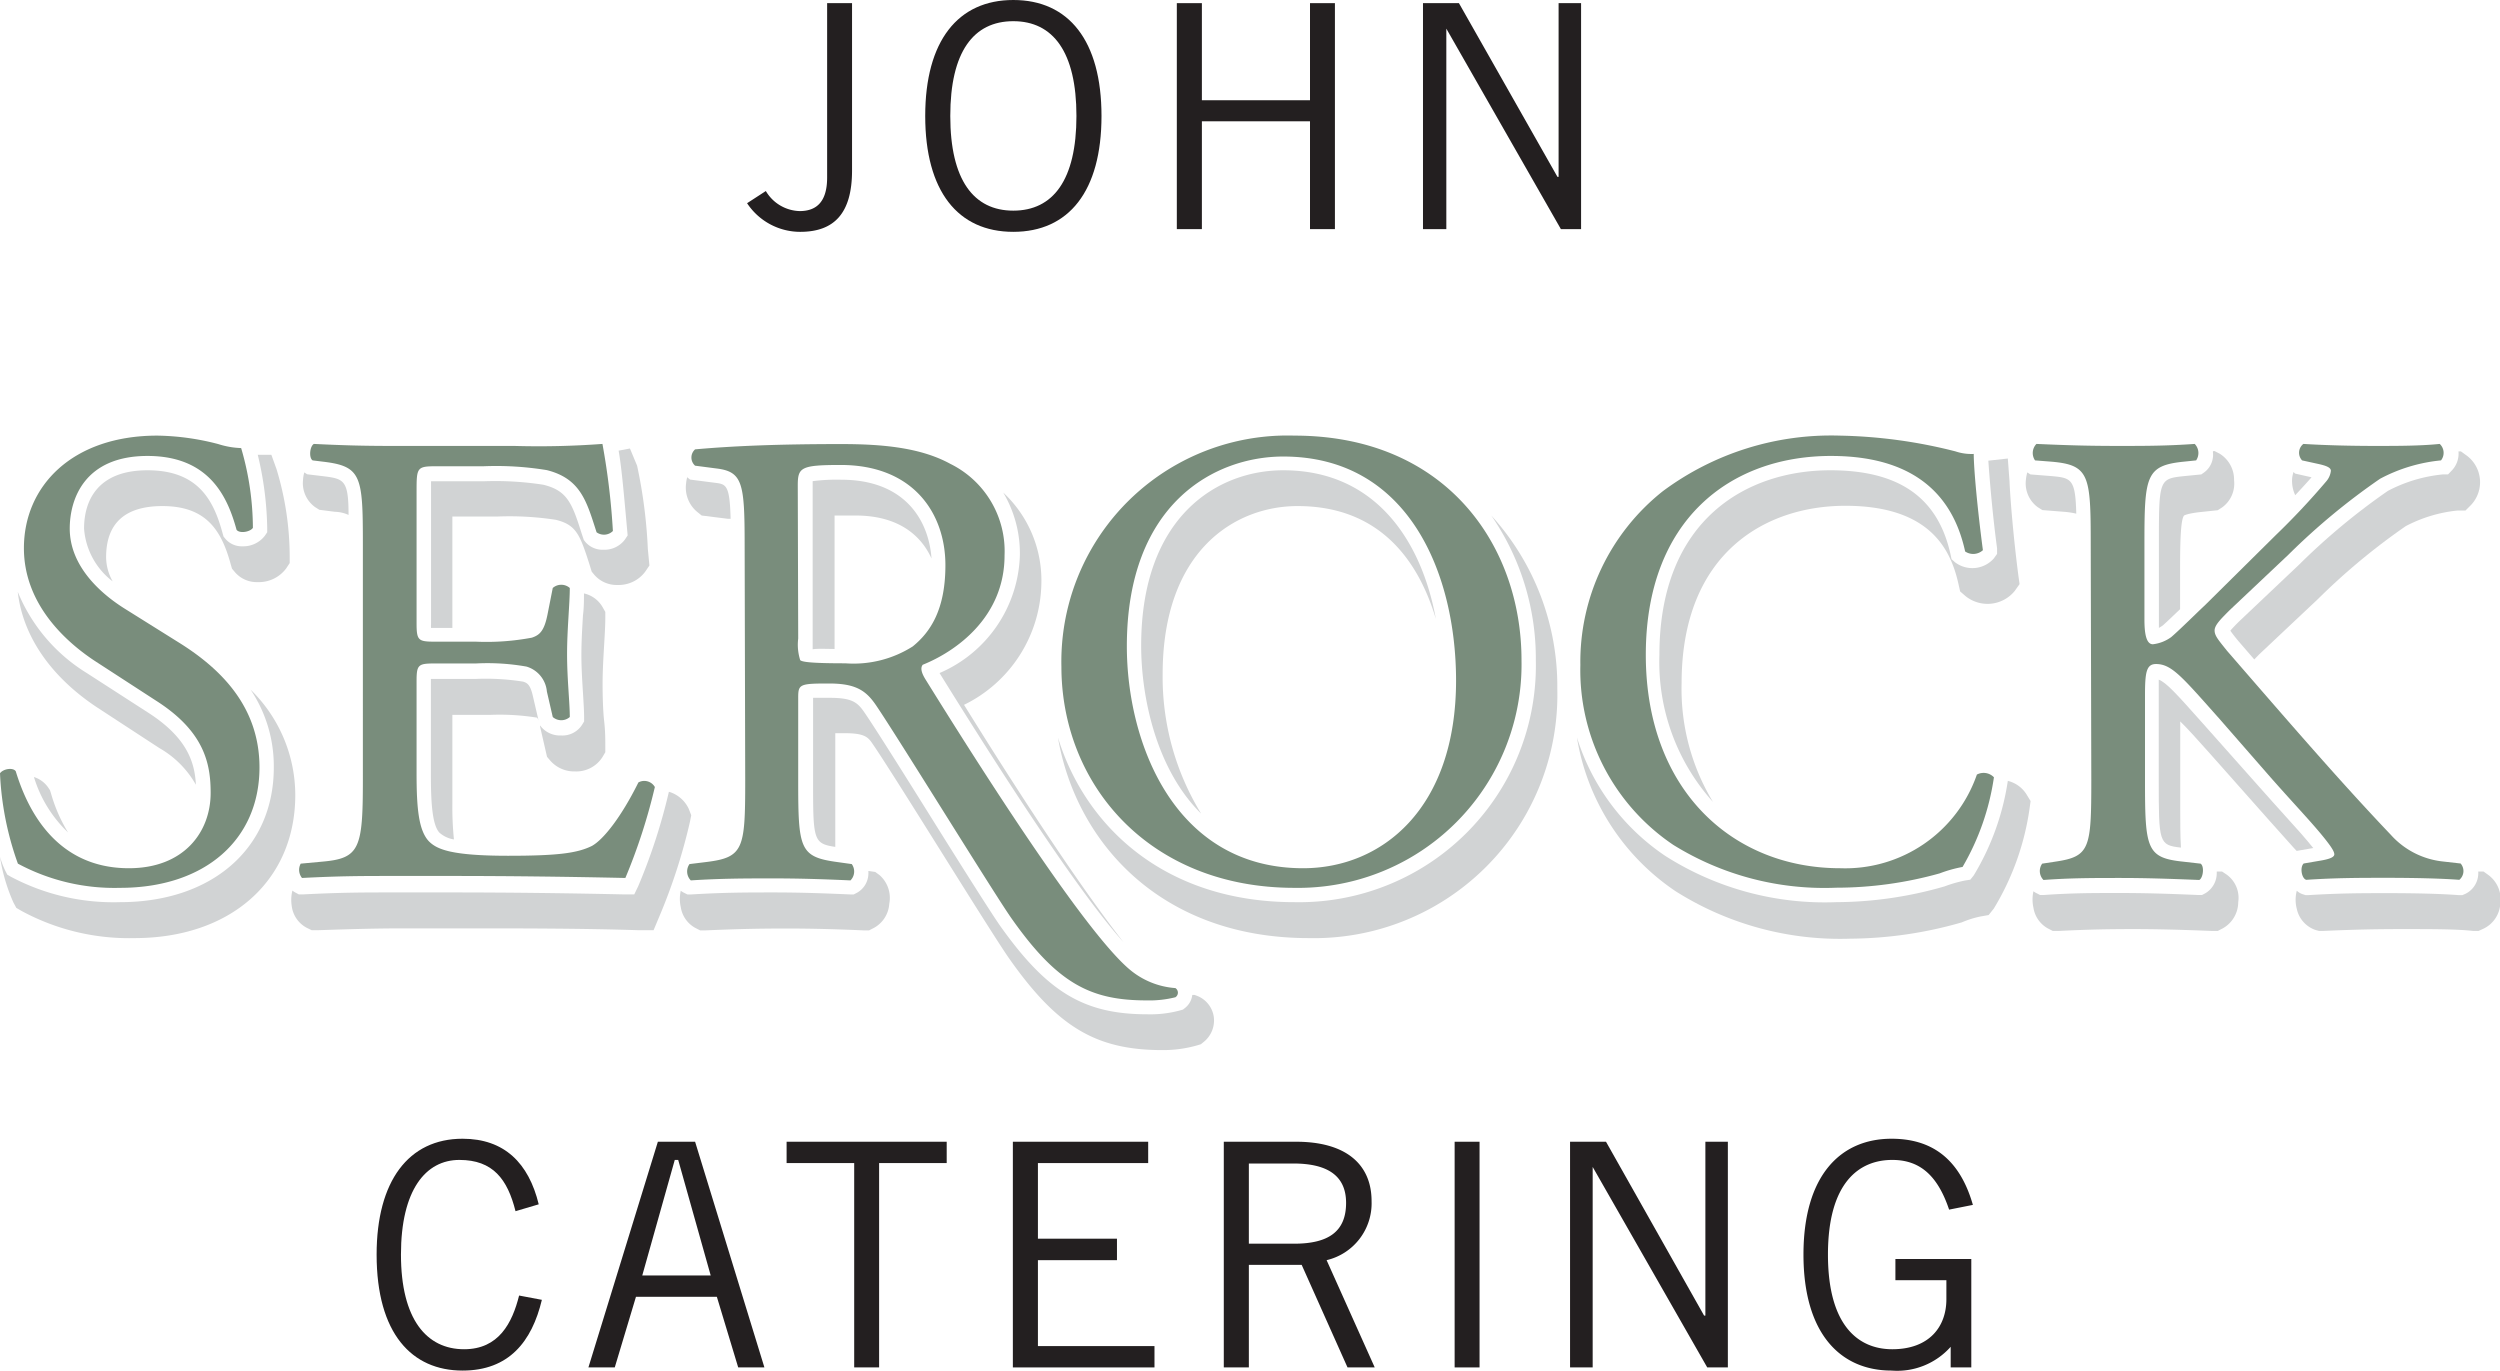 <svg xmlns="http://www.w3.org/2000/svg" viewBox="0 0 174.58 95.71"><defs><style>.cls-1{fill:#d1d3d4;}.cls-2{fill:#231f20;}.cls-3{fill:#798d7c;}</style></defs><g id="Layer_2" data-name="Layer 2"><g id="Layer_4" data-name="Layer 4"><path class="cls-1" d="M18.66,36.86v.31l-.17.25a1.9,1.9,0,0,1-1.55.73,1.5,1.5,0,0,1-1.19-.51l-.14-.17-.06-.21c-.62-2.3-1.69-4.42-5.25-4.42s-4.43,2.21-4.43,4.07a5.1,5.1,0,0,0,2,3.69,3.47,3.47,0,0,1-.46-1.69c0-2.37,1.32-3.57,3.93-3.57,3,0,4.11,1.62,4.77,4.06l.09.31.21.25a2,2,0,0,0,1.57.69,2.38,2.38,0,0,0,2-.95l.25-.38v-.45a21.07,21.07,0,0,0-.92-6.11l-.36-1H18A23.22,23.22,0,0,1,18.66,36.86Z"></path><path class="cls-1" d="M6.78,49.4l4.35,2.84a6.8,6.8,0,0,1,2.55,2.56c-.08-1.53-.58-3.25-3.28-5L6.06,47a12,12,0,0,1-4.82-5.67C1.59,44.4,3.52,47.24,6.78,49.4Z"></path><path class="cls-1" d="M17.5,48.16a9.6,9.6,0,0,1,1.62,5.43C19.12,59.25,14.8,63,8.38,63A15.27,15.27,0,0,1,.75,61.22l-.24-.14-.13-.25a5.8,5.8,0,0,1-.38-1,12.39,12.39,0,0,0,.94,3.2l.2.37.36.21a15.75,15.75,0,0,0,7.89,1.9c6.71,0,11.23-4,11.23-10A10.3,10.3,0,0,0,17.5,48.16Z"></path><path class="cls-1" d="M4.75,58.13A10.9,10.9,0,0,1,3.56,55.4l-.07-.22L3.37,55a1.92,1.92,0,0,0-1-.74A8.91,8.91,0,0,0,4.75,58.13Z"></path><path class="cls-1" d="M31.7,58.62a22.17,22.17,0,0,1-.11-2.53V49.92h2.66a16.56,16.56,0,0,1,3.16.18c.06,0,.13,0,.2.22l-.4-1.72c-.18-.8-.4-.91-.68-1a16.62,16.62,0,0,0-3.28-.19H30.09v6.67c0,1.79.07,3.51.6,4.07A2,2,0,0,0,31.7,58.62Z"></path><path class="cls-1" d="M40.78,41.44c0,.44,0,1-.07,1.53-.05.85-.11,1.82-.11,2.76s.06,1.83.11,2.65.08,1.28.08,1.74v.26l-.14.23a1.63,1.63,0,0,1-1.47.75,1.72,1.72,0,0,1-1.35-.56l-.12-.14,0,.06.49,2.13.23.27a2.22,2.22,0,0,0,1.73.75,2.16,2.16,0,0,0,1.91-1l.2-.34v-.4c0-.47,0-1.08-.08-1.77s-.11-1.74-.11-2.62.06-1.88.11-2.73.08-1.38.08-1.88v-.4l-.2-.35A2,2,0,0,0,40.78,41.44Z"></path><path class="cls-1" d="M22,35.41l.3.19,1.09.14a2.41,2.41,0,0,1,.95.22c0-2.5-.33-2.53-1.89-2.72l-1-.12-.2-.13h0a2.34,2.34,0,0,0-.09.54A2.06,2.06,0,0,0,22,35.41Z"></path><path class="cls-1" d="M48.1,56.49a2.22,2.22,0,0,0-1.39-1.2h0a40.4,40.4,0,0,1-2.14,6.59l-.28.58h-.64c-4.1-.09-8.21-.14-12.23-.14H27.31c-1.94,0-3.44,0-6.18.14h-.26l-.22-.12a1.14,1.14,0,0,1-.23-.15,2.67,2.67,0,0,0-.05,1.06,2,2,0,0,0,1.05,1.54l.35.17h.38c2.73-.09,4.23-.13,6.16-.13h4.11c4,0,8.13,0,12.22.13l1,0L46,64.1a39.68,39.68,0,0,0,2.18-6.71l.09-.46Z"></path><path class="cls-1" d="M43.74,36.39l.09,1-.2.3a1.79,1.79,0,0,1-1.5.7,1.58,1.58,0,0,1-1.24-.53l-.12-.15-.15-.45c-.67-2.12-1-3-2.68-3.41a21.88,21.88,0,0,0-4.19-.24H30.1c0,.22,0,.53,0,.83v9.14a2.1,2.1,0,0,0,0,.27h1.49V36.07h3.16a21.3,21.3,0,0,1,4.07.23c1.4.35,1.67,1,2.33,3.07l.17.55.19.23a2.07,2.07,0,0,0,1.63.7,2.31,2.31,0,0,0,1.91-.92l.3-.44-.11-1.15a34.83,34.83,0,0,0-.75-5.82l-.5-1.2-.79.15C43.39,32.53,43.55,34.29,43.74,36.39Z"></path><path class="cls-1" d="M71.22,38.78A9.25,9.25,0,0,1,65.61,47C72.72,58.47,76.47,63.59,78.46,65.8c-2.58-3.29-6.44-9-11.14-16.58a9.61,9.61,0,0,0,5.4-8.43,8.38,8.38,0,0,0-2.66-6.39A8.32,8.32,0,0,1,71.22,38.78Z"></path><path class="cls-1" d="M58.28,45.32V36c.33,0,.82,0,1.47,0,2.91,0,4.54,1.32,5.3,3-.2-2.75-1.93-5.5-6.3-5.5a13.07,13.07,0,0,0-2,.1c0,.08,0,.21,0,.36v10.7c0,.23,0,.47,0,.68C57.07,45.29,57.54,45.31,58.28,45.32Z"></path><path class="cls-1" d="M48.69,35.75,49,36l1.84.23.18,0c-.06-2.39-.31-2.42-1.12-2.52l-1.71-.22L48,33.34s0,0,0-.05a2.4,2.4,0,0,0-.09.48A2.2,2.2,0,0,0,48.69,35.75Z"></path><path class="cls-1" d="M61.12,60.89l-.48-.07a1.77,1.77,0,0,1,0,.23,1.55,1.55,0,0,1-.79,1.29l-.23.12h-.26c-1.84-.08-3.47-.14-5.4-.14-1.77,0-3.36,0-5.67.14H48l-.24-.12a1,1,0,0,1-.22-.14,2.62,2.62,0,0,0,0,1.15,2,2,0,0,0,1,1.44l.35.18.39,0c2.3-.1,3.88-.13,5.65-.13s3.53.05,5.37.13l.39,0,.35-.18a2.07,2.07,0,0,0,1.06-1.68,2.12,2.12,0,0,0-.68-2Z"></path><path class="cls-1" d="M84.76,71a1.86,1.86,0,0,0-1.12-1.44l-.21-.08h-.17a1.36,1.36,0,0,1-.51.91l-.14.11-.17.05a7.91,7.91,0,0,1-2.32.28c-4.44,0-7-1.56-10.28-6.18-.61-.87-2.59-4-4.7-7.38s-4.09-6.53-4.79-7.54c-.48-.7-.87-1-2.42-1-.33,0-.82,0-1.15,0v5.74c0,4.18,0,4.44,1.55,4.67,0-.8,0-1.82,0-2.67V51.2h.65c1.46,0,1.66.3,2,.81.69,1,2.77,4.31,4.78,7.52s4.09,6.52,4.71,7.4c3.36,4.78,6.06,6.4,10.69,6.4A8.61,8.61,0,0,0,83.6,73l.26-.08.21-.17A1.92,1.92,0,0,0,84.76,71Z"></path><path class="cls-1" d="M83.88,56.82a18.23,18.23,0,0,1-2.69-9.73c0-8.67,5.08-11.75,9.42-11.75,5.89,0,8.5,4,9.66,7.88-1-5.43-4.19-10.38-10.66-10.38-4.58,0-9.92,3.21-9.92,12.25C79.69,48.61,80.71,53.69,83.88,56.82Z"></path><path class="cls-1" d="M104.14,36a17.59,17.59,0,0,1,3.11,10.1A16.53,16.53,0,0,1,90.39,63c-9,0-14.58-5.23-16.51-11.49,1.27,7.36,7.23,14,17.51,14A17,17,0,0,0,108.75,48.1,17.72,17.72,0,0,0,104.14,36Z"></path><path class="cls-1" d="M139.46,38.29l0,.39-.23.32a2,2,0,0,1-2.7.27l-.25-.22-.07-.33c-.88-4-3.62-5.88-8.4-5.88-5.76,0-11.93,3.38-11.93,12.89A14.61,14.61,0,0,0,119.62,56a15.24,15.24,0,0,1-2.19-8.29c0-9.14,5.91-12.39,11.43-12.39,6,0,7.39,3.14,7.91,5.49l.11.49.38.33a2.45,2.45,0,0,0,3.43-.36l.34-.48-.08-.58c-.35-2.67-.58-5.51-.62-6.59l-.12-1.6-1.36.15C138.94,33.51,139.15,36,139.46,38.29Z"></path><path class="cls-1" d="M141.55,55.53a2.14,2.14,0,0,0-1.34-1,17.81,17.81,0,0,1-2.38,6.6l-.24.3-.38.06a9.31,9.31,0,0,0-1.42.41A27.52,27.52,0,0,1,128.23,63a20.73,20.73,0,0,1-11.94-3.23,15.57,15.57,0,0,1-6.17-8.27A16.06,16.06,0,0,0,117,62.23a21.49,21.49,0,0,0,12.21,3.32A28.67,28.67,0,0,0,137,64.41,6.77,6.77,0,0,1,138.3,64l.57-.1.36-.45a18.44,18.44,0,0,0,2.5-7l.07-.51Z"></path><path class="cls-1" d="M154.53,31.55a1.53,1.53,0,0,1-.61,1.44l-.2.14-1.12.11c-1.84.19-1.84.19-1.84,4.77v5.25c0,.25,0,.44,0,.59l.27-.17c.27-.24.75-.7,1.21-1.14V40c0-1.56,0-3.7.28-4,0,0,.21-.14,1.12-.24l1.23-.13.31-.2a2.05,2.05,0,0,0,.83-1.89A2.13,2.13,0,0,0,155,31.68l-.35-.18h-.08S154.53,31.53,154.53,31.55Z"></path><path class="cls-1" d="M171.21,32.86l-.26.27-.37,0a10.38,10.38,0,0,0-3.83,1.15,46.09,46.09,0,0,0-6.21,5.16l-4.11,3.89c-.24.23-.53.53-.68.71.14.21.42.56.59.76l1.08,1.25.35-.36,4.12-3.88A45.4,45.4,0,0,1,168,36.74a9.91,9.91,0,0,1,3.62-1.09l.55,0,.39-.39a2.32,2.32,0,0,0-.27-3.42l-.44-.32-.17,0A1.7,1.7,0,0,1,171.21,32.86Z"></path><path class="cls-1" d="M142.29,35.41l.33.21,1.52.12a5.72,5.72,0,0,1,.85.13c-.06-2.47-.35-2.5-1.81-2.63l-1.39-.11-.22-.14h0a3,3,0,0,0-.1.54A2.06,2.06,0,0,0,142.29,35.41Z"></path><path class="cls-1" d="M160.27,33.07l-.11-.11a2.74,2.74,0,0,0-.09.39,2.35,2.35,0,0,0,.21,1.23c.46-.49.87-.94,1.14-1.25Z"></path><path class="cls-1" d="M155.47,61.06l-.3-.2-.37,0v.1a1.63,1.63,0,0,1-.8,1.42l-.23.12h-.26c-2.12-.09-3.7-.14-5.54-.14s-3.27,0-5.25.14h-.26l-.23-.12a1.09,1.09,0,0,1-.23-.14,2.62,2.62,0,0,0,0,1.15,2,2,0,0,0,1,1.44l.35.18.4,0c2-.1,3.48-.13,5.22-.13s3.41.05,5.52.13l.38,0,.35-.18A2.11,2.11,0,0,0,156.3,63,2,2,0,0,0,155.47,61.06Z"></path><path class="cls-1" d="M173.75,61.09l-.32-.23-.37,0a1.47,1.47,0,0,1,0,.21,1.6,1.6,0,0,1-.88,1.34l-.23.1-.24,0c-1.15-.09-2.89-.14-5-.14-1.73,0-3.28,0-5.54.14H161l-.15-.05a1.1,1.1,0,0,1-.46-.26,2.49,2.49,0,0,0,0,1.27,2,2,0,0,0,1.33,1.48l.23.06h.25c2.25-.1,3.79-.13,5.51-.13,2.14,0,3.87,0,5,.13l.37,0,.33-.15a2.07,2.07,0,0,0,1.19-1.74A2.11,2.11,0,0,0,173.75,61.09Z"></path><path class="cls-1" d="M160.38,59.42l0,0,1.16-.2c-.52-.65-1.17-1.38-2-2.29-.5-.56-1.07-1.18-1.71-1.91l-4.16-4.68c-1.68-1.89-2.4-2.68-2.92-2.88q0,.38,0,1.14v5.9c0,4.34,0,4.52,1.55,4.69-.05-.81-.05-1.83-.05-2.69V50.38c.51.49,1.22,1.29,2.08,2.25l4.16,4.69,1.71,1.91Z"></path><path class="cls-2" d="M59.5.22V11.91c0,3-1.26,4.28-3.62,4.28a4.45,4.45,0,0,1-3.71-2l1.31-.85a2.83,2.83,0,0,0,2.36,1.4c1.07,0,1.92-.53,1.92-2.34V.22Z"></path><path class="cls-2" d="M70.76,0c3.87,0,6.16,2.84,6.16,8.1s-2.29,8.09-6.16,8.09-6.15-2.84-6.15-8.09S66.9,0,70.76,0Zm0,14.71c2.78,0,4.41-2.14,4.41-6.61s-1.63-6.62-4.41-6.62-4.4,2.14-4.4,6.62S68,14.71,70.76,14.71Z"></path><path class="cls-2" d="M93.22.22V16H91.48V8.47H83.93V16H82.18V.22h1.75V7h7.55V.22Z"></path><path class="cls-2" d="M99.37,16V.22h2.51l6.88,12.13h.08V.22h1.57V16H109l-8-14h0V16Z"></path><path class="cls-2" d="M37.84,90.77c-.7,2.93-2.31,4.94-5.54,4.94-3.54,0-6-2.58-6-8.1,0-5.13,2.23-8.09,6-8.09,2.92,0,4.62,1.7,5.32,4.58L36,84.58C35.44,82.35,34.43,81,32.08,81S28,83.09,28,87.61s1.79,6.61,4.41,6.61c2.42,0,3.36-1.83,3.84-3.75Z"></path><path class="cls-2" d="M41.09,95.49l4.85-15.76h2.6l4.84,15.76H51.55l-1.49-4.93H44.41l-1.48,4.93Zm3.76-6.42h4.78L47.36,81h-.24Z"></path><path class="cls-2" d="M61.39,81.22V95.49H59.65V81.22H54.93V79.73H66.11v1.49Z"></path><path class="cls-2" d="M80.18,79.73v1.49h-7.7V86.5H78V88H72.48v6h8.14v1.49H70.73V79.73Z"></path><path class="cls-2" d="M85.46,95.49V79.73h5.06c3.41,0,5.26,1.53,5.26,4.15A4.08,4.08,0,0,1,92.64,88L96,95.49h-1.9L90.9,88.33H87.21v7.16Zm1.75-8.64h3.16C92.77,86.85,94,86,94,84s-1.44-2.75-3.69-2.75H87.21Z"></path><path class="cls-2" d="M103.32,79.73V95.49h-1.74V79.73Z"></path><path class="cls-2" d="M109.64,95.49V79.73h2.51L119,91.87h.09V79.73h1.57V95.49h-1.44l-8-14h0v14Z"></path><path class="cls-2" d="M137.66,87.92v7.57h-1.44V94.05h0a5,5,0,0,1-4.13,1.66c-3.57,0-6.15-2.58-6.15-8.1s2.58-8.09,6.15-8.09c2.67,0,4.72,1.26,5.68,4.62l-1.66.33C135.28,82,134,81,132.14,81c-2.31,0-4.49,1.57-4.49,6.61s2.18,6.61,4.49,6.61c2.58,0,3.78-1.57,3.78-3.49V89.4h-3.56V87.92Z"></path><path class="cls-3" d="M8.38,62a14.23,14.23,0,0,1-7.13-1.69A21.29,21.29,0,0,1,0,54c.23-.32.92-.42,1.1-.14C1.8,56.15,3.68,60.63,9,60.63c3.84,0,5.71-2.52,5.71-5.26,0-2-.41-4.25-3.75-6.4L6.6,46.14C4.32,44.63,1.67,42,1.67,38.28c0-4.34,3.38-7.86,9.32-7.86a17.65,17.65,0,0,1,4.25.59,5.84,5.84,0,0,0,1.6.28,20,20,0,0,1,.82,5.57c-.18.28-.91.42-1.14.14-.6-2.19-1.83-5.16-6.22-5.16s-5.43,3-5.43,5.07c0,2.65,2.19,4.57,3.88,5.62l3.66,2.29c2.88,1.78,5.71,4.43,5.71,8.77C18.12,58.62,14.33,62,8.38,62Z"></path><path class="cls-3" d="M25.34,38c0-4.76-.09-5.44-2.78-5.76l-.73-.09c-.28-.19-.19-1,.09-1.15,2,.1,3.52.14,5.39.14H35.9A60,60,0,0,0,42.07,31a49.76,49.76,0,0,1,.73,6.08.88.88,0,0,1-1.14.09c-.69-2.14-1.1-3.74-3.47-4.34a21.86,21.86,0,0,0-4.44-.27H30.46c-1.37,0-1.37.09-1.37,1.83v9.14c0,1.28.14,1.28,1.51,1.28h2.65a17.07,17.07,0,0,0,3.89-.28c.54-.18.86-.46,1.09-1.6l.37-1.87a.9.9,0,0,1,1.19,0c0,1.1-.19,2.88-.19,4.62s.19,3.38.19,4.39a.9.9,0,0,1-1.19,0l-.41-1.78a2,2,0,0,0-1.42-1.74,15.64,15.64,0,0,0-3.52-.22H30.6c-1.37,0-1.51,0-1.51,1.23v6.44c0,2.42.14,4,.87,4.76.55.54,1.51,1,5.53,1,3.52,0,4.84-.19,5.85-.69.82-.46,2.06-2.05,3.24-4.43a.85.85,0,0,1,1.15.32,40.07,40.07,0,0,1-2.06,6.35c-4.11-.09-8.18-.14-12.25-.14H27.31c-2,0-3.52,0-6.22.14A.9.9,0,0,1,21,60.31l1.51-.14c2.61-.23,2.83-.91,2.83-5.71Z"></path><path class="cls-3" d="M52,38.05c0-4.34-.14-5.12-2-5.34l-1.46-.19a.76.76,0,0,1,0-1.14c2.56-.23,5.71-.37,10.19-.37,2.83,0,5.53.23,7.63,1.38a6.8,6.8,0,0,1,3.79,6.39c0,4.34-3.42,6.72-5.71,7.64-.23.27,0,.73.23,1.09,3.68,5.93,11,17.46,14.19,20.17A5.58,5.58,0,0,0,82.08,69a.38.38,0,0,1,0,.64,7.43,7.43,0,0,1-2,.22c-3.89,0-6.22-1.14-9.46-5.75-1.19-1.69-8.07-12.86-9.48-14.91-.69-1-1.42-1.47-3.25-1.47-2.06,0-2.15.05-2.15,1v5.76c0,4.8.09,5.35,2.74,5.71l1,.14a.88.88,0,0,1-.09,1.14c-2-.09-3.61-.14-5.44-.14s-3.56,0-5.71.14a.89.89,0,0,1-.09-1.14l1.14-.14c2.65-.32,2.75-.91,2.75-5.71Zm3.74,6.54a3.57,3.57,0,0,0,.14,1.51c.14.13.82.22,3.15.22a7.7,7.7,0,0,0,4.71-1.18c1.23-1,2.28-2.56,2.28-5.67,0-3.61-2.23-7-7.31-7-2.83,0-3,.18-3,1.46Z"></path><path class="cls-3" d="M74.12,46.55A15.79,15.79,0,0,1,90.39,30.42c10.55,0,15.86,7.63,15.86,15.68A15.6,15.6,0,0,1,90.39,62C80.24,62,74.12,54.78,74.12,46.55Zm27.56,1c0-7.54-3.34-15.67-12.07-15.67-4.75,0-10.92,3.24-10.92,13.25C78.69,51.85,82,60.63,91,60.63,96.47,60.63,101.68,56.51,101.68,47.51Z"></path><path class="cls-3" d="M116.12,34.3a19.7,19.7,0,0,1,12.34-3.88,35,35,0,0,1,8.09,1.1,3.51,3.51,0,0,0,1.28.18c0,1.05.27,3.93.64,6.72a1,1,0,0,1-1.24.09c-.68-3.11-2.74-6.67-9.37-6.67-7,0-12.93,4.43-12.93,13.89s6.08,14.9,13.57,14.9a9.73,9.73,0,0,0,9.55-6.54,1,1,0,0,1,1.19.19,17.34,17.34,0,0,1-2.19,6.26,9.21,9.21,0,0,0-1.6.45,26.82,26.82,0,0,1-7.22,1A20,20,0,0,1,116.85,59a14.71,14.71,0,0,1-6.49-12.56A15.21,15.21,0,0,1,116.12,34.3Z"></path><path class="cls-3" d="M146,38c0-4.8-.09-5.53-2.74-5.76l-1.15-.09a.91.91,0,0,1,.1-1.15c2.23.1,3.7.14,5.75.14,1.79,0,3.34,0,5.3-.14a.91.91,0,0,1,.1,1.15l-.87.09c-2.65.27-2.74,1-2.74,5.76v5.25c0,.87.09,1.74.59,1.74a2.69,2.69,0,0,0,1.28-.5c.64-.55,1.83-1.74,2.33-2.2l4.94-4.89a51.18,51.18,0,0,0,3.56-3.79,1.34,1.34,0,0,0,.32-.73c0-.18-.18-.32-.78-.46l-1.23-.27a.78.78,0,0,1,.09-1.15c1.6.1,3.43.14,5,.14s3.15,0,4.52-.14a.85.85,0,0,1,.09,1.15,11.33,11.33,0,0,0-4.25,1.28,46.48,46.48,0,0,0-6.4,5.3l-4.11,3.88c-.64.64-1.05,1.05-1.05,1.42s.28.68.87,1.42c4.34,5,7.86,9.09,11.43,12.84a5.69,5.69,0,0,0,3.65,1.87l1.23.14a.8.8,0,0,1-.09,1.14c-1.18-.09-3-.14-5.11-.14-1.88,0-3.48,0-5.58.14-.32-.09-.46-.87-.18-1.14l1.05-.18c.64-.1,1.09-.23,1.09-.46s-.31-.64-.63-1.05c-.87-1.1-2.06-2.33-3.8-4.3L155,50.21c-2.61-2.93-3.34-3.84-4.44-3.84-.68,0-.77.59-.77,2.19v5.9c0,4.8.09,5.44,2.65,5.71l1.23.14c.28.18.18,1-.09,1.14-2.24-.09-3.79-.14-5.58-.14s-3.42,0-5.3.14a.89.89,0,0,1-.09-1.14l.92-.14c2.42-.36,2.51-.91,2.51-5.71Z"></path></g></g></svg>
